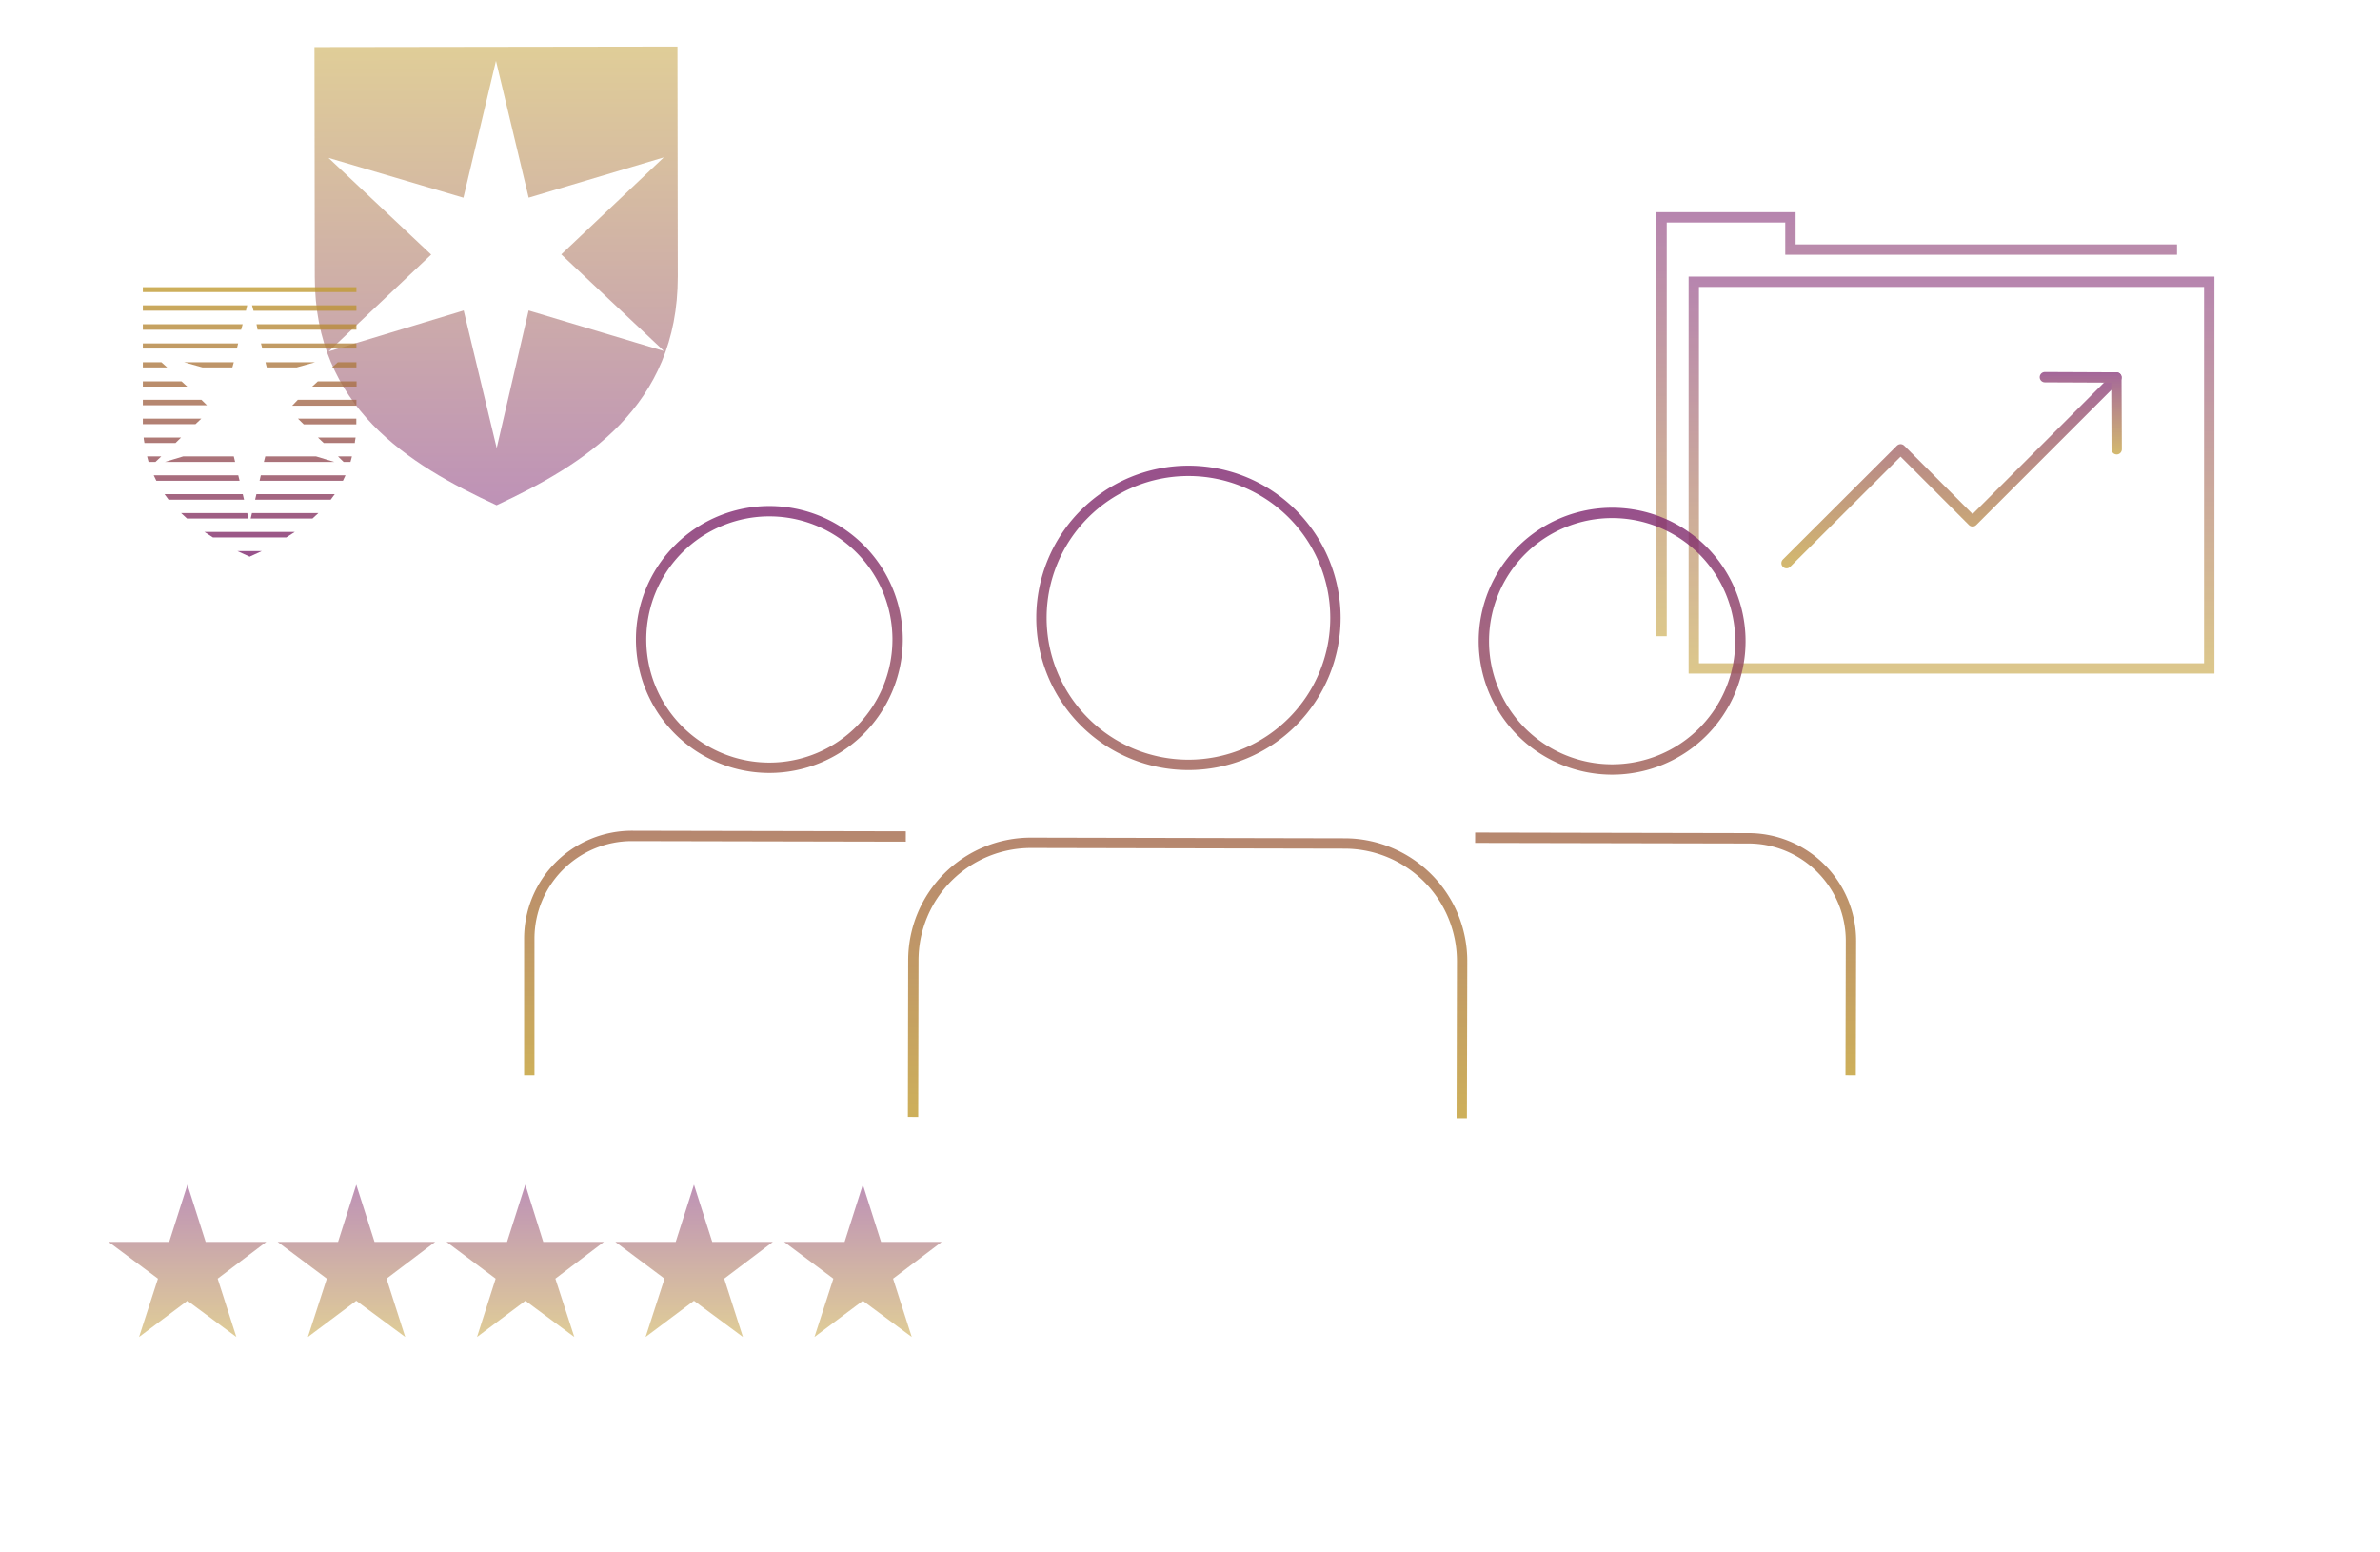 <svg id="Layer_1" data-name="Layer 1" xmlns="http://www.w3.org/2000/svg" xmlns:xlink="http://www.w3.org/1999/xlink" viewBox="0 0 460 300"><defs><style>.cls-1,.cls-2{opacity:0.5;}.cls-1{fill:url(#linear-gradient);}.cls-3{fill:url(#linear-gradient-2);}.cls-4,.cls-6{opacity:0.8;}.cls-4{fill:url(#linear-gradient-3);}.cls-5{opacity:0.7;}.cls-10,.cls-11,.cls-12,.cls-13,.cls-7,.cls-8,.cls-9{fill:none;stroke-width:2px;}.cls-7{stroke:url(#linear-gradient-4);}.cls-8{stroke:url(#linear-gradient-5);}.cls-10,.cls-9{stroke-linecap:round;stroke-linejoin:round;}.cls-9{stroke:url(#linear-gradient-6);}.cls-10{stroke:url(#linear-gradient-7);}.cls-11,.cls-12,.cls-13{stroke-miterlimit:10;}.cls-11{stroke:url(#linear-gradient-8);}.cls-12{fill-rule:evenodd;stroke:url(#linear-gradient-9);}.cls-13{stroke:url(#linear-gradient-10);}</style><linearGradient id="linear-gradient" x1="101.52" y1="258.37" x2="101.52" y2="228.94" gradientUnits="userSpaceOnUse"><stop offset="0" stop-color="#c19c31"/><stop offset="1" stop-color="#7d256f"/></linearGradient><linearGradient id="linear-gradient-2" x1="96.71" y1="98.82" x2="96.71" y2="10.23" gradientTransform="translate(-0.86 -1.05) rotate(-0.08)" gradientUnits="userSpaceOnUse"><stop offset="0" stop-color="#7d256f"/><stop offset="1" stop-color="#c19c31"/></linearGradient><linearGradient id="linear-gradient-3" x1="48.25" y1="107.58" x2="48.25" y2="55.46" gradientTransform="matrix(1, 0, 0, 1, 0, 0)" xlink:href="#linear-gradient-2"/><linearGradient id="linear-gradient-4" x1="370.46" y1="122.95" x2="370.46" y2="41" xlink:href="#linear-gradient"/><linearGradient id="linear-gradient-5" x1="377.18" y1="130.18" x2="377.18" y2="53.45" xlink:href="#linear-gradient"/><linearGradient id="linear-gradient-6" x1="377.19" y1="109.83" x2="377.19" y2="71.94" xlink:href="#linear-gradient"/><linearGradient id="linear-gradient-7" x1="402.17" y1="87.82" x2="402.17" y2="71.89" xlink:href="#linear-gradient"/><linearGradient id="linear-gradient-8" x1="229.53" y1="216.1" x2="229.53" y2="90" xlink:href="#linear-gradient"/><linearGradient id="linear-gradient-9" x1="138.16" y1="207.78" x2="138.16" y2="97.79" xlink:href="#linear-gradient"/><linearGradient id="linear-gradient-10" x1="321.9" y1="207.78" x2="321.9" y2="98.12" xlink:href="#linear-gradient"/></defs><title>Research_feature1b</title><path class="cls-1" d="M42.07,247.1l3.61,11.27-9.45-7-9.35,7,3.65-11.27L21,240H32.7l3.53-11.06L39.75,240H51.46Zm32.64,0,3.61,11.27-9.46-7-9.35,7,3.66-11.27-9.5-7.1H65.34l3.52-11.06L72.39,240H84.1Zm32.63,0L111,258.37l-9.45-7-9.35,7L95.8,247.1,86.31,240H98l3.53-11.06L105,240h11.71Zm32.63,0,3.62,11.27-9.46-7-9.35,7,3.66-11.27-9.5-7.1H130.6l3.53-11.06L137.66,240h11.71Zm32.64,0,3.61,11.27-9.45-7-9.35,7,3.65-11.27-9.5-7.1h11.67l3.53-11.06L170.29,240H182Z"/><g class="cls-2"><path class="cls-3" d="M60.78,9.1l.06,44.45c0,25.12,18.08,36.19,35.14,44.09C113,89.7,131,78.57,131,53.46L130.94,9Zm67.56,58.74L102.17,60,96,86.59,89.62,60l-26.08,7.9L83.34,49.2,63.49,30.51l26.08,7.7,6.29-26.45,6.32,26.44,26.11-7.78L108.48,49.16Z"/></g><path class="cls-4" d="M48.08,107.5h.33l-.16.08ZM49,60.06H68.89V59H48.71ZM47.78,59H27.61v1.05H47.53Zm2,4.71H68.89V62.66H49.58ZM46.9,62.66H27.61v1.06h19Zm3.8,4.7H68.89v-1H50.44Zm-4.67-1H27.61v1H45.78ZM64.18,71h4.71V70H65.3Zm-6.84,0L60.91,70h-9.6L51.56,71ZM31.19,70H27.61V71h4.7Zm14,0H35.57L39.14,71h5.77Zm15.15,4.7h8.58v-1H61.43Zm-25.25-1H27.61v1h8.57Zm21.38,4.7H68.89V77.25H57.57ZM38.92,77.25H27.61v1.06H40ZM58.71,82H68.87c0-.12,0-.23,0-.34V80.9H57.59ZM38.91,80.9H27.61v.72c0,.11,0,.22,0,.34H37.79Zm23.67,4.71h6c0-.35.11-.69.15-1.06H61.45ZM35,84.55H27.77c0,.37.1.71.15,1.06h6Zm31.41,4.71h1.33c.11-.34.19-.7.28-1.06H65.33ZM35.4,88.2l-3.51,1.06H45.44l-.25-1.06ZM51,89.26H64.6L61.09,88.2H51.27ZM31.17,88.2H28.43c.1.36.18.72.28,1.06h1.34Zm19,4.71H66.28c.18-.35.34-.7.5-1.06H50.41Zm-4.12-1.06H29.71c.16.36.33.71.51,1.06H46.31Zm.87,3.65H31.8c.25.36.51.72.78,1.06H47.17Zm2.39,1.06H63.92c.27-.34.53-.7.78-1.06H49.56Zm-.86,3.65H60.39c.39-.34.77-.7,1.15-1.06H48.7Zm-.66-1.06H35c.38.36.76.72,1.15,1.06H48Zm-6.63,4.71H55.33c.55-.34,1.1-.7,1.64-1.06H39.52C40.06,103.16,40.61,103.52,41.16,103.86Zm6.92,3.64h.33q1.1-.51,2.19-1H45.89Q47,107,48.08,107.5Zm-20.47-52v.94H68.89v-.94Z"/><g class="cls-5"><g class="cls-6"><polyline class="cls-7" points="321.14 122.95 321.14 42 346.05 42 346.05 48.23 420.77 48.23"/><rect class="cls-8" x="327.37" y="54.45" width="99.63" height="74.72"/></g><polyline class="cls-9" points="345.3 108.83 367.34 86.83 381.26 100.75 409.07 72.94"/><polyline class="cls-10" points="395.23 72.89 409.05 72.95 409.11 86.82"/></g><g class="cls-6"><path class="cls-11" d="M201.29,119.35a28.41,28.41,0,1,1,28.35,28.46A28.4,28.4,0,0,1,201.29,119.35Zm81.23,96.75.07-30.3A22.73,22.73,0,0,0,259.91,163l-60.61-.13a22.73,22.73,0,0,0-22.77,22.68l-.06,30.3"/><path class="cls-12" d="M123.91,123.53a24.79,24.79,0,1,1,24.74,24.84A24.79,24.79,0,0,1,123.91,123.53Zm51.16,38.12-52.89-.11a19.84,19.84,0,0,0-19.88,19.79l0,26.45"/><path class="cls-13" d="M311.54,148.7A24.79,24.79,0,1,1,336.38,124,24.79,24.79,0,0,1,311.54,148.7Zm46.15,59.08.06-25.93A19.83,19.83,0,0,0,338,162l-52.89-.11"/></g></svg>